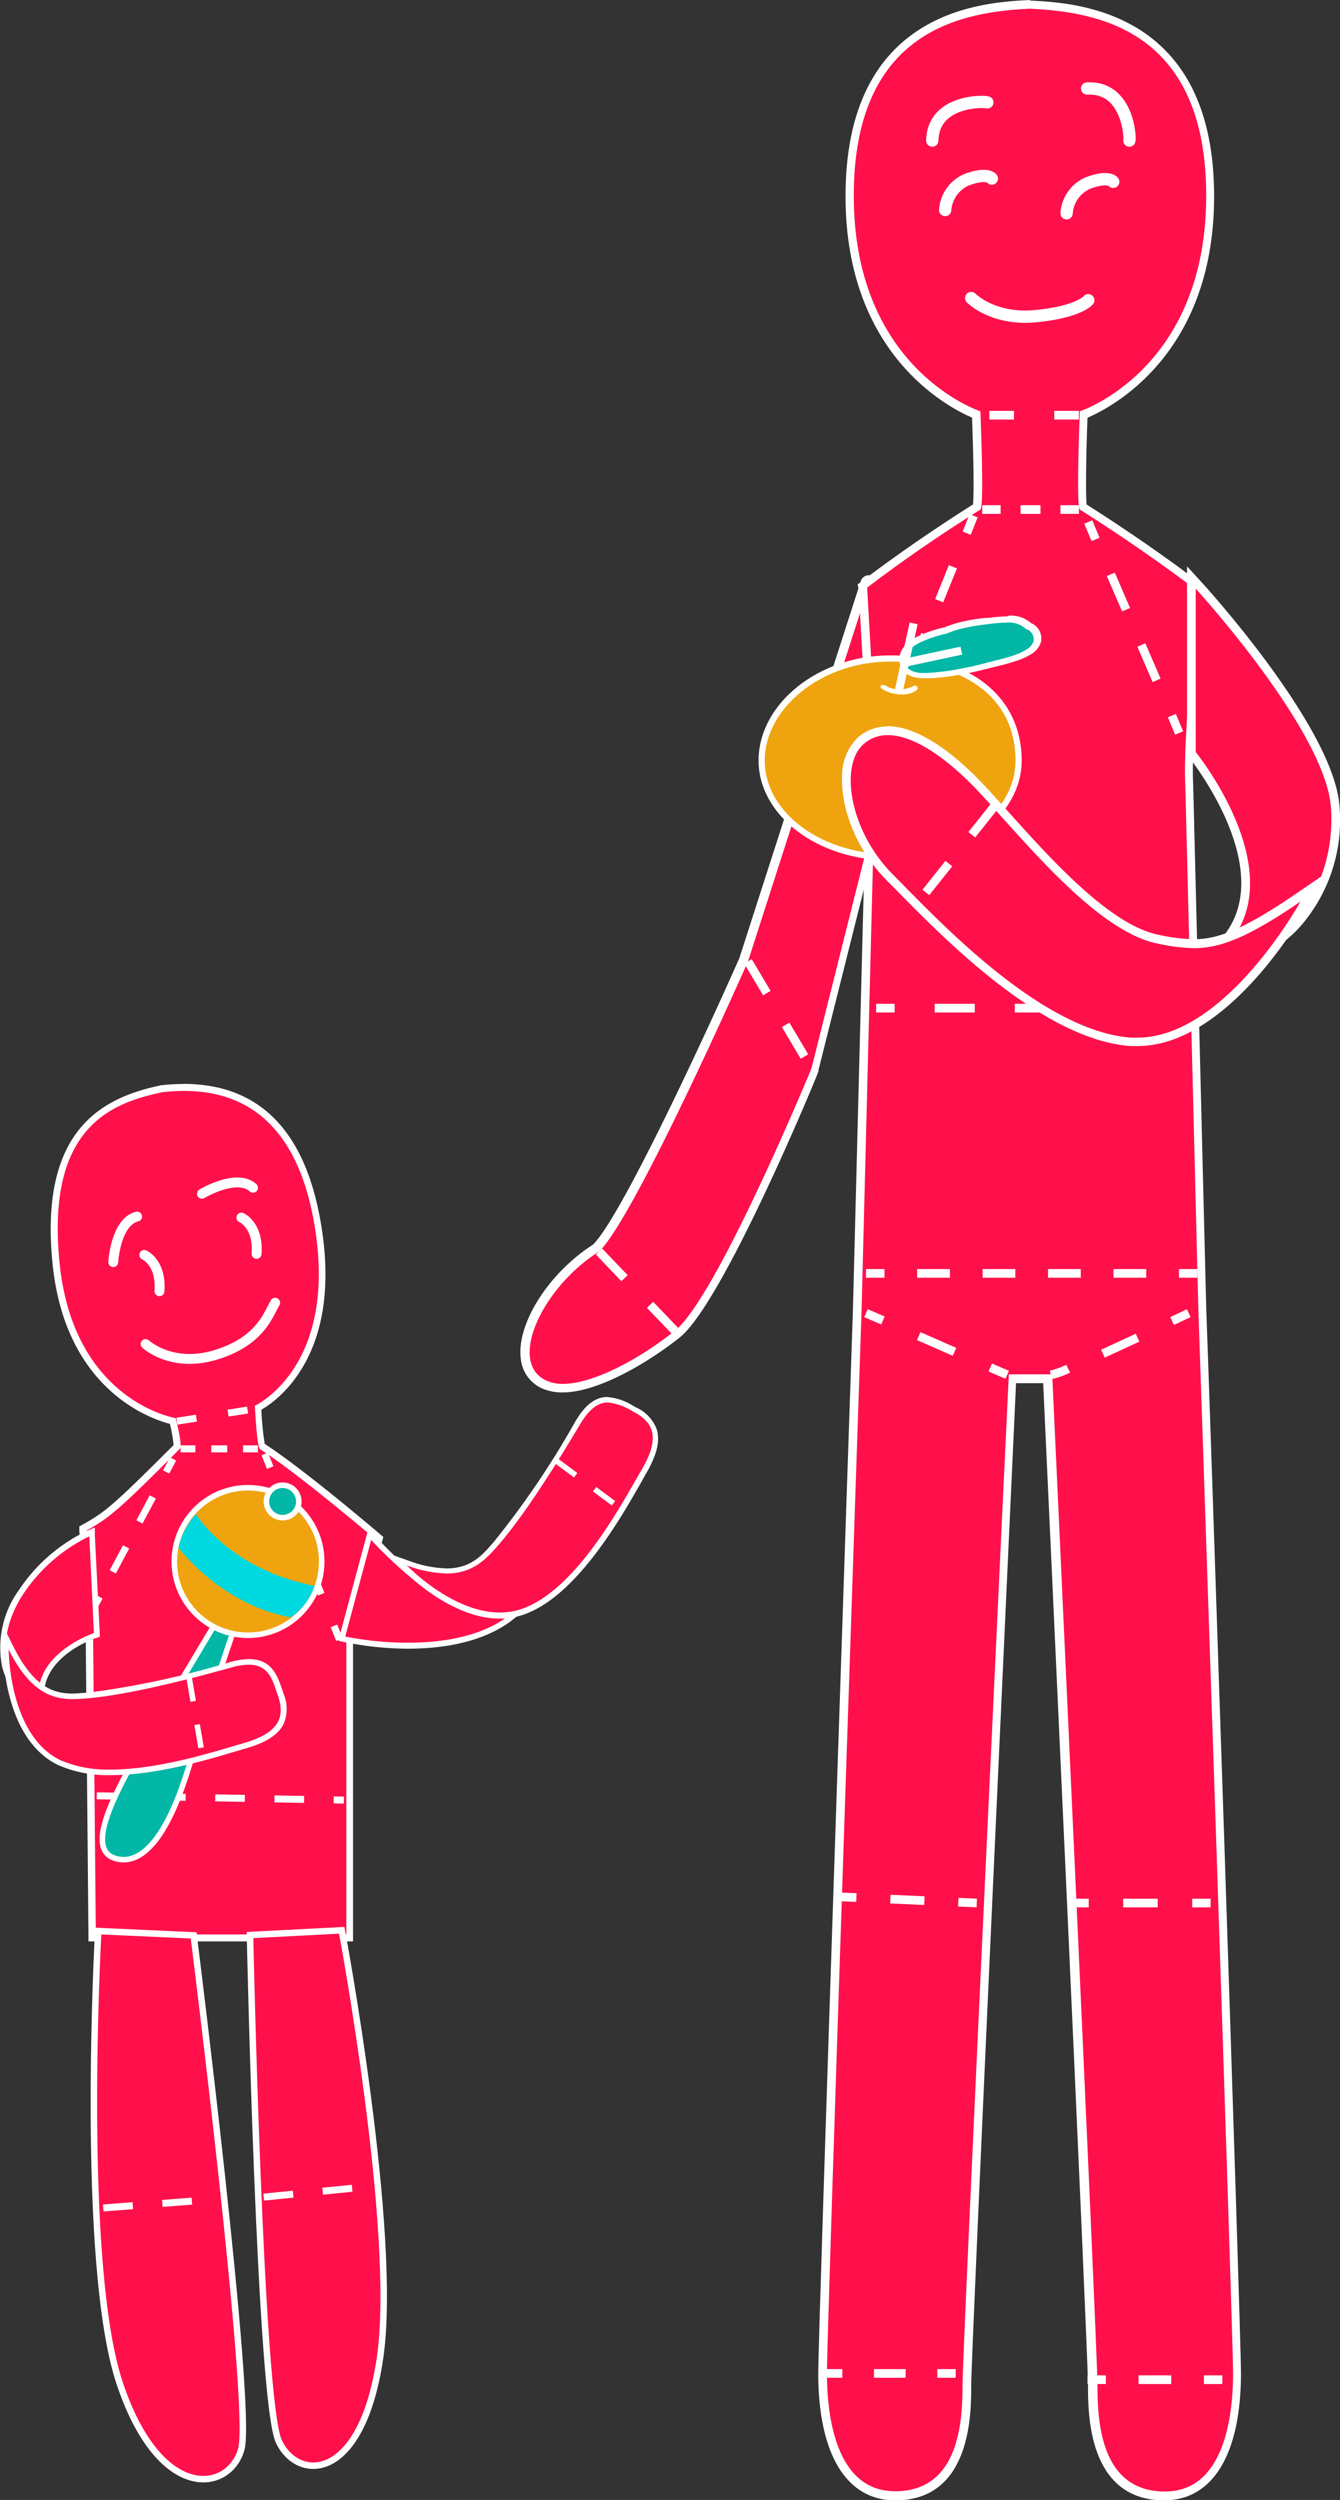 <?xml version="1.0" encoding="UTF-8"?> <svg xmlns="http://www.w3.org/2000/svg" viewBox="0 0 154.53 288.1"><rect x="0" y="0" width="154.53" height="288.1" fill="#333333" stroke="none"/> <g id="Слой_2" data-name="Слой 2"> <g id="Layer_1" data-name="Layer 1"> <path d="M10.65,223.34l-.34-37.82v-.05l-.73-9.32L9.8,176c2.58-1.45,3.51-2.2,10.62-9.31a13.93,13.93,0,0,0-.5-2.94c-1.78-.41-11.94-3.41-13.45-18.08-1.57-15.25,5.3-18.78,12.23-20.23a22.9,22.9,0,0,1,2.52-.14c8.71,0,13.94,5.58,15.57,16.58,2.14,14.45-5.54,19.5-7,20.34a28,28,0,0,0,.47,4.43c4.53,2.91,13.28,10.37,13.36,10.44l.2.17-3.44,12.07,0,34Z" style="fill:#ff104b"></path> <path d="M21.22,125.72c5.75,0,13.14,2.49,15.17,16.23,2.34,15.8-7,20.05-7,20.05s.23,4.73.59,5c4.55,2.9,13.39,10.46,13.39,10.46L39.94,189.3l0,33.63H11.05l-.34-37.46v0L10,176.37c2.67-1.5,3.67-2.33,10.74-9.41.37-.23-.48-3.53-.48-3.53s-11.74-1.9-13.38-17.78S13,127.06,18.78,125.86a23.42,23.42,0,0,1,2.44-.14m0-.8a22.26,22.26,0,0,0-2.52.14h-.08c-6.69,1.39-14.16,5-12.55,20.66,1.48,14.34,11.13,17.75,13.52,18.37a16.17,16.17,0,0,1,.43,2.44c-7,7-7.89,7.71-10.42,9.13l-.45.25,0,.51.71,9.08v.08l.34,37.35v.8H40.71v-.8l0-33.53,3.36-11.77.14-.5-.39-.33c-.36-.31-8.7-7.42-13.29-10.4a32.82,32.82,0,0,1-.39-3.94c2-1.16,9.13-6.36,7-20.63-1.66-11.23-7-16.92-16-16.92Z" style="fill:#fff"></path> <line x1="28.55" y1="162.5" x2="26.3" y2="162.85" style="fill:none;stroke:#fff;stroke-miterlimit:10;stroke-width:0.803px"></line> <line x1="22.65" y1="163.43" x2="20.4" y2="163.78" style="fill:none;stroke:#fff;stroke-miterlimit:10;stroke-width:0.803px"></line> <line x1="29.74" y1="166.97" x2="28.03" y2="166.97" style="fill:none;stroke:#fff;stroke-miterlimit:10;stroke-width:0.803px"></line> <line x1="26.2" y1="166.97" x2="23.45" y2="166.97" style="fill:none;stroke:#fff;stroke-miterlimit:10;stroke-width:0.803px;stroke-dasharray:1.832,1.832"></line> <line x1="22.53" y1="166.97" x2="20.82" y2="166.97" style="fill:none;stroke:#fff;stroke-miterlimit:10;stroke-width:0.803px"></line> <line x1="19.96" y1="168.13" x2="19.16" y2="169.63" style="fill:none;stroke:#fff;stroke-miterlimit:10;stroke-width:0.803px"></line> <line x1="17.62" y1="172.51" x2="12.23" y2="182.59" style="fill:none;stroke:#fff;stroke-miterlimit:10;stroke-width:0.803px;stroke-dasharray:3.265,3.265"></line> <line x1="11.47" y1="184.03" x2="10.66" y2="185.54" style="fill:none;stroke:#fff;stroke-miterlimit:10;stroke-width:0.803px"></line> <line x1="30.53" y1="167.55" x2="31.16" y2="169.13" style="fill:none;stroke:#fff;stroke-miterlimit:10;stroke-width:0.803px"></line> <line x1="32.63" y1="172.78" x2="37.78" y2="185.55" style="fill:none;stroke:#fff;stroke-miterlimit:10;stroke-width:0.803px;stroke-dasharray:3.933,3.933"></line> <line x1="38.51" y1="187.37" x2="39.15" y2="188.96" style="fill:none;stroke:#fff;stroke-miterlimit:10;stroke-width:0.803px"></line> <path d="M11.33,222.54s-2.17,38.37,2.5,52.2,12.66,12.4,14,7.5-5.5-59.2-5.5-59.2Z" style="fill:#ff104b;stroke:#fff;stroke-miterlimit:10;stroke-width:0.747px"></path> <path d="M39.41,222.45s6.53,34.81,4.42,49.25S34.35,286,32.16,281.37,28.83,223,28.83,223Z" style="fill:#ff104b;stroke:#fff;stroke-miterlimit:10;stroke-width:0.747px"></path> <line x1="11.16" y1="206.95" x2="39.66" y2="207.45" style="fill:none;stroke:#fff;stroke-miterlimit:10;stroke-width:0.803px;stroke-dasharray:3.416"></line> <path d="M16.79,154.89s3,2.81,8.11,1.24,6-4.57,6.83-6" style="fill:none;stroke:#fff;stroke-linecap:round;stroke-miterlimit:10;stroke-width:1.139px"></path> <line x1="11.91" y1="254.45" x2="24.91" y2="253.45" style="fill:none;stroke:#fff;stroke-miterlimit:10;stroke-width:0.803px;stroke-dasharray:3.416"></line> <line x1="30.41" y1="253.2" x2="42.91" y2="251.95" style="fill:none;stroke:#fff;stroke-miterlimit:10;stroke-width:0.803px;stroke-dasharray:3.416"></line> <path d="M47,189.63a37.62,37.62,0,0,1-7.32-.72l-.33-.07,3.24-12.06.4.44a46.47,46.47,0,0,0,7.56,6.61,6.65,6.65,0,0,0,3.4.57c1.05,0,2.19-.07,3.19-.13.83-.05,1.58-.1,2.16-.1.82,0,1.32.08,1.42.48s-.25.71-1.3,1.28c-3.39,3-8.63,3.7-12.42,3.7Z" style="fill:#ff104b"></path> <path d="M42.78,177.44a46.85,46.85,0,0,0,7.62,6.65,7.05,7.05,0,0,0,3.58.62c1.93,0,4.08-.22,5.35-.22s1.67.23,0,1.16c-3.27,2.93-8.19,3.66-12.28,3.66a37.29,37.29,0,0,1-7.24-.71l3-11.16m-.31-1.32-.31,1.15-3,11.17-.17.64.65.15A37.81,37.81,0,0,0,47,190c5.49,0,9.86-1.3,12.65-3.78.84-.46,1.56-.93,1.39-1.6s-1.12-.72-1.73-.72-1.36.05-2.18.1c-1,.06-2.13.13-3.17.13a6.57,6.57,0,0,1-3.21-.51A46.37,46.37,0,0,1,43.26,177l-.79-.89Z" style="fill:#fff"></path> <path d="M57.62,186.15c-5.6,0-10.72-5.3-10.94-5.53l-.92-1,1.26.44a13.59,13.59,0,0,0,4.48.91c2.94,0,4.37-1.63,5.64-3.07a101.08,101.08,0,0,0,9.46-14c1.09-1.83,2.18-2.68,3.45-2.68a6.27,6.27,0,0,1,2.81,1l.29.16a4,4,0,0,1,2.28,2.38c.36,1.21,0,2.72-1.11,4.64l-.57,1c-2.44,4.3-7.52,13.23-13.5,15.29A8,8,0,0,1,57.62,186.15Z" style="fill:#ff104b"></path> <path d="M70.05,161.61a7,7,0,0,1,3,1.09c2.1,1.09,3.25,2.73,1,6.58s-7.53,13.95-13.89,16.14a7.7,7.7,0,0,1-2.53.41c-5.53,0-10.71-5.43-10.71-5.43a13.86,13.86,0,0,0,4.59.93c3,0,4.52-1.63,5.88-3.18,3.3-3.76,7.29-10.3,9.5-14,1.13-1.9,2.16-2.52,3.17-2.52m0-.64c-1.39,0-2.58.9-3.72,2.84a99.52,99.52,0,0,1-9.44,13.92c-1.27,1.46-2.59,3-5.39,3a13.5,13.5,0,0,1-4.38-.89l-2.52-.89,1.85,1.94c.22.22,5.44,5.62,11.17,5.62a8.27,8.27,0,0,0,2.73-.45c6.1-2.09,11.22-11.1,13.68-15.43.2-.37.39-.7.56-1,1.15-2,1.53-3.6,1.15-4.89a4.48,4.48,0,0,0-2.44-2.58L73,162a6.58,6.58,0,0,0-3-1Z" style="fill:#fff"></path> <line x1="64.2" y1="168.39" x2="71.24" y2="173.6" style="fill:none;stroke:#fff;stroke-miterlimit:10;stroke-width:0.639px;stroke-dasharray:2.716"></line> <path d="M27.2,187.12s-3.29,9.62-5.54,16.86-5,10.82-8,10.28c-3.48-.65-1.89-5.36,3.26-13.95l8.66-14.47Z" style="fill:#02b7a5;stroke:#fff;stroke-miterlimit:10;stroke-width:0.639px"></path> <circle cx="28.6" cy="179.95" r="8.5" style="fill:#efa40f;stroke:#fff;stroke-miterlimit:10;stroke-width:0.639px"></circle> <path d="M22.6,174.48s3.75,6.33,13.68,8.28a7.11,7.11,0,0,1-2.71,3.61s-7-.73-13-8A8.83,8.83,0,0,1,22.6,174.48Z" style="fill:#00d9df"></path> <circle cx="32.59" cy="173.03" r="1.87" style="fill:#02b7a5;stroke:#fff;stroke-miterlimit:10;stroke-width:0.639px"></circle> <path d="M4.39,196.85A7.5,7.5,0,0,1,.57,192a10.93,10.93,0,0,1,1.84-8.5,19.34,19.34,0,0,1,7.76-6.77l.43-.19.56,11.86-.23.08c-.07,0-7.15,2.45-6.07,8l.12.66Z" style="fill:#ff104b"></path> <path d="M10.3,177.05l.53,11.15s-7.43,2.47-6.29,8.37C-.14,194-.41,188.42,2.68,183.7a19.23,19.23,0,0,1,7.62-6.65m.59-1-.84.36a19.62,19.62,0,0,0-7.91,6.89A11.31,11.31,0,0,0,.25,192.1a7.83,7.83,0,0,0,4,5l1.19.65-.26-1.33c-1-5.28,5.58-7.55,5.86-7.64l.46-.15,0-.49L10.94,177l0-.92Z" style="fill:#fff"></path> <path d="M12.82,204.25A14.11,14.11,0,0,1,7,203.17C.75,200.3.7,190.52.7,190.1v-1.34l.6,1.2c2.46,4.87,5,5.53,7.13,5.53.54,0,1.08,0,1.67-.09a100.72,100.72,0,0,0,16.51-3.54,8,8,0,0,1,2.13-.34c2.41,0,3,1.75,3.57,3.43l.1.32a4.08,4.08,0,0,1,0,3.3c-.58,1.11-1.89,2-4,2.57l-1.09.33C23.82,202.51,18,204.25,12.82,204.25Z" style="fill:#ff104b"></path> <path d="M1,190.1c2.47,4.9,5,5.71,7.41,5.71.57,0,1.14-.05,1.7-.09,5-.44,12.4-2.39,16.56-3.55a7.69,7.69,0,0,1,2-.33c2.32,0,2.75,1.72,3.37,3.53.77,2.25.46,4.23-3.81,5.47-3.12.91-9.75,3.09-15.48,3.09a13.79,13.79,0,0,1-5.71-1.05C1,200.06,1,190.1,1,190.1m-.64-2.68v2.68c0,.42.06,10.4,6.46,13.36a14.38,14.38,0,0,0,6,1.11c5.22,0,11.07-1.75,14.57-2.8l1.09-.32c2.21-.64,3.59-1.54,4.21-2.74a4.43,4.43,0,0,0,0-3.54l-.1-.32c-.58-1.71-1.23-3.65-3.87-3.65a8.64,8.64,0,0,0-2.22.35,100.84,100.84,0,0,1-16.44,3.53c-.59,0-1.12.09-1.65.09-2.15,0-4.47-.65-6.84-5.36L.38,187.42Z" style="fill:#fff"></path> <line x1="21.82" y1="193.39" x2="23.29" y2="202.02" style="fill:none;stroke:#fff;stroke-miterlimit:10;stroke-width:0.639px;stroke-dasharray:2.716"></line> <path d="M13.06,145.45s.25-4.62,2.75-5.25" style="fill:none;stroke:#fff;stroke-linecap:round;stroke-miterlimit:10;stroke-width:1.139px"></path> <path d="M16.64,144.62s2,.86,1.75,4.18" style="fill:none;stroke:#fff;stroke-linecap:round;stroke-miterlimit:10;stroke-width:1.139px"></path> <path d="M23.29,137.57s4-2.4,5.89-.69" style="fill:none;stroke:#fff;stroke-linecap:round;stroke-miterlimit:10;stroke-width:1.139px"></path> <path d="M27.84,140.32s2,.86,1.75,4.18" style="fill:none;stroke:#fff;stroke-linecap:round;stroke-miterlimit:10;stroke-width:1.139px"></path> <path d="M64.92,160a5.4,5.4,0,0,1-1.56-.21,3.71,3.71,0,0,1-2.74-3.22c-.5-3.78,3.25-9.62,8.19-12.74,3.92-3.7,16.86-32.93,17-33.22l14-43.46a.5.5,0,0,1,.47-.34h.07a.49.49,0,0,1,.43.47L102,91.51a.76.76,0,0,1,0,.15l-7.94,31.58c-.47,1.15-11,26.61-15.92,30.52S68.19,160,64.92,160Z" style="fill:#ff104b"></path> <path d="M100.26,67.29l1.25,24.25-7.93,31.58S82.7,149.49,77.83,153.36c-4.24,3.37-9.48,6.12-12.91,6.12a4.81,4.81,0,0,1-1.41-.19c-5.3-1.63-1.25-10.75,5.57-15.06,4.12-3.87,17.18-33.44,17.18-33.44l14-43.5m0-1a1,1,0,0,0-1,.69l-14,43.45c-3.61,8.16-13.56,29.74-16.87,33-5.13,3.28-8.86,9.17-8.33,13.18a4.19,4.19,0,0,0,3.09,3.62,5.68,5.68,0,0,0,1.7.24c4.1,0,9.85-3.41,13.53-6.33,5-4,15.6-29.56,16-30.65a.58.58,0,0,0,0-.14l7.93-31.58a.7.7,0,0,0,0-.29l-1.25-24.25a1,1,0,0,0-.87-.94Z" style="fill:#fff"></path> <line x1="86.26" y1="110.79" x2="93.58" y2="123.12" style="fill:none;stroke:#fff;stroke-linejoin:round;stroke-dasharray:4.252"></line> <line x1="69.08" y1="144.23" x2="77.83" y2="153.36" style="fill:none;stroke:#fff;stroke-linejoin:round;stroke-dasharray:4.252"></line> <path d="M134.05,287.6c-8-.2-8-9.63-8-12.73,0-3.94-4.82-108-5.19-116h-4.08c-.37,8-5.2,112.08-5.2,116,0,3.1,0,12.53-8,12.73h-.22c-7.29,0-8.38-8.88-8.38-14.17,0-4.63,3.92-121.29,4-122.47l1.6-64.64c-.12-3.42-1-18.48-1-18.56l-.07-.31.26-.13c4.06-3.06,8.42-6.07,13-8.93.2-1,.08-6.62-.08-10.64-2.19-.88-14.42-6.59-14.58-24.81C97.78,3.75,109.74.94,118.75.5c9.06.44,21,3.25,20.85,22.44-.17,18.22-12.4,23.93-14.58,24.81-.16,4-.28,9.65-.09,10.64,4.8,3,9.38,6.2,13.62,9.42l.26.2-.07.31c-.11.69-1.88,16.31-1.55,22.15L138.7,151c0,1.18,4,117.84,4,122.47a25.4,25.4,0,0,1-1.35,8.75c-1.38,3.6-3.75,5.42-7,5.42Z" style="fill:#ff104b"></path> <path d="M118.78,1c7.37.36,20.5,2.16,20.32,21.94S124.53,47.4,124.53,47.4s-.45,11,0,11.32c5.07,3.2,9.61,6.37,13.72,9.49,0,.16-1.9,16.23-1.56,22.29L138.2,151s4,117.79,4,122.46-.88,13.67-7.88,13.67h-.21c-7.19-.18-7.55-8.09-7.55-12.23s-5.22-116.52-5.22-116.52h-5S111,270.74,111,274.87s-.36,12.05-7.55,12.23h-.21c-7,0-7.88-9-7.88-13.67s4-122.46,4-122.46L101,86.33c-.12-3.38-1-18.57-1-18.61,3.93-3,8.26-6,13.06-9,.46-.28,0-11.32,0-11.32S98.64,42.72,98.46,22.94,111.4,1.36,118.78,1m0-1h0c-5.31.26-21.47,1.05-21.27,23,.16,17.79,11.67,23.88,14.59,25.13.16,4.24.24,8.76.11,10-4.48,2.83-8.78,5.8-12.8,8.83l-.51.39.12.55c.06,1,.86,15,1,18.47L98.36,151c-.16,4.8-4,117.84-4,122.48,0,9.33,3.24,14.67,8.88,14.67h.24c8.52-.21,8.52-10,8.52-13.23,0-3.86,4.67-104.57,5.17-115.52h3.13c.51,11,5.17,111.66,5.17,115.52,0,3.22,0,13,8.53,13.23h.23c5.65,0,8.88-5.34,8.88-14.67,0-4.64-3.79-117.68-4-122.49l-1.51-60.47c-.32-5.78,1.38-20.93,1.54-22.07l.13-.59-.51-.39c-4.19-3.19-8.72-6.33-13.45-9.33-.13-1.25-.06-5.77.1-10,2.92-1.25,14.44-7.34,14.6-25.13.2-21.9-16-22.69-21.27-22.95Z" style="fill:#fff"></path> <line x1="114.09" y1="47.85" x2="116.93" y2="47.85" style="fill:none;stroke:#fff;stroke-miterlimit:10"></line> <line x1="121.58" y1="47.85" x2="124.42" y2="47.85" style="fill:none;stroke:#fff;stroke-miterlimit:10"></line> <line x1="113.27" y1="58.72" x2="115.39" y2="58.72" style="fill:none;stroke:#fff;stroke-miterlimit:10"></line> <line x1="117.69" y1="58.72" x2="121.14" y2="58.72" style="fill:none;stroke:#fff;stroke-miterlimit:10;stroke-dasharray:2.299,2.299"></line> <line x1="122.29" y1="58.72" x2="124.42" y2="58.72" style="fill:none;stroke:#fff;stroke-miterlimit:10"></line> <path d="M125.5,60.16l.84,2" style="fill:none;stroke:#fff;stroke-miterlimit:10"></path> <path d="M128.1,66.19q3.08,7.13,6.16,14.25" style="fill:none;stroke:#fff;stroke-miterlimit:10;stroke-dasharray:4.435,4.435"></path> <path d="M135.14,82.47l.84,2" style="fill:none;stroke:#fff;stroke-miterlimit:10"></path> <path d="M112.28,59.44c-.27.66-.53,1.32-.8,2" style="fill:none;stroke:#fff;stroke-miterlimit:10"></path> <path d="M109.89,65.32q-2.77,6.84-5.56,13.67" style="fill:none;stroke:#fff;stroke-miterlimit:10;stroke-dasharray:4.217,4.217"></path> <path d="M103.53,80.94c-.26.66-.53,1.32-.8,2" style="fill:none;stroke:#fff;stroke-miterlimit:10"></path> <line x1="101.04" y1="116.18" x2="103.17" y2="116.18" style="fill:none;stroke:#fff;stroke-miterlimit:10"></line> <line x1="107.79" y1="116.18" x2="133.2" y2="116.18" style="fill:none;stroke:#fff;stroke-miterlimit:10;stroke-dasharray:4.62,4.62"></line> <line x1="135.51" y1="116.18" x2="137.63" y2="116.18" style="fill:none;stroke:#fff;stroke-miterlimit:10"></line> <line x1="99.87" y1="146.75" x2="102" y2="146.75" style="fill:none;stroke:#fff;stroke-miterlimit:10"></line> <line x1="105.77" y1="146.75" x2="134.07" y2="146.75" style="fill:none;stroke:#fff;stroke-miterlimit:10;stroke-dasharray:3.773,3.773"></line> <line x1="135.96" y1="146.75" x2="138.08" y2="146.75" style="fill:none;stroke:#fff;stroke-miterlimit:10"></line> <line x1="99.87" y1="151.33" x2="101.82" y2="152.18" style="fill:none;stroke:#fff;stroke-miterlimit:10"></line> <line x1="105.95" y1="153.98" x2="112.13" y2="156.69" style="fill:none;stroke:#fff;stroke-miterlimit:10;stroke-dasharray:4.502,4.502"></line> <line x1="114.2" y1="157.59" x2="116.15" y2="158.44" style="fill:none;stroke:#fff;stroke-miterlimit:10"></line> <path d="M121.18,158.44a8.46,8.46,0,0,0,2-.71" style="fill:none;stroke:#fff;stroke-miterlimit:10"></path> <path d="M127.19,156c2-.92,4.19-1.93,6-2.78" style="fill:none;stroke:#fff;stroke-miterlimit:10;stroke-dasharray:4.397,4.397"></path> <path d="M135.17,152.24l1.92-.91" style="fill:none;stroke:#fff;stroke-miterlimit:10"></path> <line x1="96.63" y1="218.59" x2="98.76" y2="218.68" style="fill:none;stroke:#fff;stroke-miterlimit:10"></line> <line x1="102.68" y1="218.86" x2="108.56" y2="219.12" style="fill:none;stroke:#fff;stroke-miterlimit:10;stroke-dasharray:3.923,3.923"></line> <line x1="110.51" y1="219.21" x2="112.64" y2="219.31" style="fill:none;stroke:#fff;stroke-miterlimit:10"></line> <line x1="123.43" y1="219.31" x2="125.55" y2="219.31" style="fill:none;stroke:#fff;stroke-miterlimit:10"></line> <line x1="129.53" y1="219.31" x2="135.5" y2="219.31" style="fill:none;stroke:#fff;stroke-miterlimit:10;stroke-dasharray:3.977,3.977"></line> <line x1="137.49" y1="219.31" x2="139.61" y2="219.31" style="fill:none;stroke:#fff;stroke-miterlimit:10"></line> <line x1="95.02" y1="273.52" x2="97.14" y2="273.52" style="fill:none;stroke:#fff;stroke-miterlimit:10"></line> <line x1="100.79" y1="273.52" x2="106.26" y2="273.52" style="fill:none;stroke:#fff;stroke-miterlimit:10;stroke-dasharray:3.648,3.648"></line> <line x1="108.09" y1="273.52" x2="110.21" y2="273.52" style="fill:none;stroke:#fff;stroke-miterlimit:10"></line> <line x1="125.41" y1="274.24" x2="127.53" y2="274.24" style="fill:none;stroke:#fff;stroke-miterlimit:10"></line> <line x1="131.3" y1="274.24" x2="136.95" y2="274.24" style="fill:none;stroke:#fff;stroke-miterlimit:10;stroke-dasharray:3.768,3.768"></line> <line x1="138.84" y1="274.24" x2="140.96" y2="274.24" style="fill:none;stroke:#fff;stroke-miterlimit:10"></line> <path d="M102.65,98.8c-8.17,0-14.81-5-14.81-11.16,0-6.37,6.78-11.75,14.81-11.75,9,0,14.81,4.61,14.81,11.75C117.46,93.79,110.82,98.8,102.65,98.8Z" style="fill:#efa40f"></path> <path d="M102.65,76.24c8,0,14.46,3.8,14.46,11.4,0,6-6.47,10.8-14.46,10.8S88.19,93.6,88.19,87.64s6.47-11.4,14.46-11.4m0-.71c-8.22,0-15.17,5.55-15.17,12.11,0,6.34,6.81,11.51,15.17,11.51S117.82,94,117.82,87.64c0-7.36-6-12.11-15.17-12.11Z" style="fill:#fff"></path> <path d="M106.7,77.92a5.68,5.68,0,0,1-.59,0c-1.49-.14-2-.86-2.08-1.45s0-1.82,2-2.74a14.89,14.89,0,0,1,3-1c.33-.14.73-.28,1.15-.41a20.35,20.35,0,0,1,3.45-.65l.37,0a17.17,17.17,0,0,1,2.05-.17h.21a3.21,3.21,0,0,1,2.31.79,1.58,1.58,0,0,1,1,1.8,2.11,2.11,0,0,1-1,1.24,7.75,7.75,0,0,1-1.63.71,19.91,19.91,0,0,1-2.34.64c-.62.18-1.26.35-1.92.49s-1.43.32-2,.42a20.73,20.73,0,0,1-2.27.33l-.24,0C107.62,77.88,107.16,77.92,106.7,77.92Z" style="fill:#02b7a5"></path> <path d="M116,71.74h.2a2.93,2.93,0,0,1,2.11.74,1.25,1.25,0,0,1,.88,1.42,1.86,1.86,0,0,1-.89,1,7.37,7.37,0,0,1-1.55.68c-.76.25-1.53.45-2.3.63s-1.28.35-1.92.49-1.35.3-2,.41a21.59,21.59,0,0,1-2.26.33c-.52.05-1,.11-1.58.11a5.12,5.12,0,0,1-.56,0c-.75-.07-1.58-.34-1.76-1.17-.25-1.15.89-1.93,1.78-2.36a14.44,14.44,0,0,1,3-1c.38-.16.77-.3,1.16-.42a20.67,20.67,0,0,1,3.39-.64,19,19,0,0,1,2.38-.21m0-.71a17.85,17.85,0,0,0-2.1.17l-.36,0a20.08,20.08,0,0,0-3.51.66c-.41.13-.81.27-1.18.42a15.08,15.08,0,0,0-3,1c-2.24,1.08-2.32,2.43-2.16,3.14s.6,1.56,2.38,1.73c.21,0,.42,0,.63,0,.48,0,1,0,1.41-.08l.24,0c.72-.07,1.48-.18,2.32-.34.6-.1,1.29-.24,2.06-.42.57-.13,1.2-.29,2-.5a22.11,22.11,0,0,0,2.33-.64,7.73,7.73,0,0,0,1.7-.75,2.5,2.5,0,0,0,1.21-1.46,1.93,1.93,0,0,0-1.16-2.17,3.59,3.59,0,0,0-2.5-.86Z" style="fill:#fff"></path> <path d="M105.38,79.05a3.62,3.62,0,0,1-3.09.09.13.13,0,0,0-.12-.12l-.34-.08c-.25-.09-.37.24-.19.38,1,.76,3.1,1.05,4.07.19C106,79.3,105.66,78.87,105.38,79.05Z" style="fill:#fff"></path> <line x1="103.68" y1="79.48" x2="105.36" y2="71.84" style="fill:none;stroke:#fff;stroke-miterlimit:10;stroke-width:0.936px"></line> <line x1="104.38" y1="76.37" x2="110.86" y2="74.98" style="fill:none;stroke:#fff;stroke-miterlimit:10;stroke-width:0.936px"></line> <path d="M138.87,110.59l1.07-.88c9.54-7.87-2.32-22.62-2.44-22.77l-.11-.14,0-20.22.87,1c.61.67,15,16.51,15.69,25.38a18.16,18.16,0,0,1-4.42,13.54,12.36,12.36,0,0,1-9.24,4.15Z" style="fill:#ff104b"></path> <path d="M137.92,67.87S152.81,84.15,153.48,93s-4.85,17.15-13.16,17.15h-.07c10-8.28-2.36-23.48-2.36-23.48l0-18.75m-1-2.57v2.57l0,18.75V87l.23.27c.11.15,11.65,14.53,2.5,22.08l-2.13,1.75,2.76,0h.07a12.84,12.84,0,0,0,9.61-4.31,18.63,18.63,0,0,0,4.54-13.92c-.69-9-15.2-25-15.81-25.67l-1.74-1.9Z" style="fill:#fff"></path> <path d="M131.15,120.07c-.24,0-.49,0-.73,0-9.88-.71-21.16-12.19-26.58-17.7l-1.25-1.27c-3.12-3.13-5.08-7.61-5-11.41a5.72,5.72,0,0,1,1.59-4.24,4.62,4.62,0,0,1,3.2-1.21c2.66,0,6,1.9,9.66,5.48,1.12,1.1,2.45,2.58,4,4.29,5,5.55,11.82,13.15,17.58,14.27a21.37,21.37,0,0,0,4.05.51h0c2.65,0,5.58-.89,12-5.28l1.73-1.19-1,1.84c-.36.65-8.88,15.93-19.25,15.93Z" style="fill:#ff104b"></path> <path d="M102.4,84.72c2.6,0,5.89,2,9.31,5.34,4.83,4.74,14.13,17.19,21.83,18.69a22.09,22.09,0,0,0,4.14.52c3,0,6.16-1.18,12.29-5.37,0,0-8.62,15.68-18.81,15.68-.24,0-.47,0-.71,0-10.5-.75-22.6-13.9-27.51-18.83S96.79,88.3,99.54,85.8a4.11,4.11,0,0,1,2.86-1.08M150,103.9h0M102.4,83.72h0a5.1,5.1,0,0,0-3.54,1.34,6.23,6.23,0,0,0-1.75,4.6c-.1,3.93,1.91,8.55,5.12,11.77l1.26,1.27c5.46,5.56,16.82,17.13,26.89,17.85q.39,0,.78,0c10.66,0,19.32-15.54,19.69-16.2l2-3.67-3.46,2.36c-6.33,4.33-9.18,5.2-11.73,5.2a21,21,0,0,1-4-.5c-5.6-1.09-12.37-8.62-17.31-14.11-1.55-1.72-2.88-3.2-4-4.31-2.62-2.57-6.48-5.63-10-5.63ZM150,102.9Z" style="fill:#fff"></path> <line x1="114.72" y1="92.87" x2="106.18" y2="103.59" style="fill:none;stroke:#fff;stroke-miterlimit:10;stroke-dasharray:4.252"></line> <path d="M109,24.2a4.11,4.11,0,0,1,2.5-3.5c2.38-.87,2.88-.12,2.88-.12" style="fill:none;stroke:#fff;stroke-linecap:round;stroke-miterlimit:10;stroke-width:1.417px"></path> <path d="M123,24.58a4.1,4.1,0,0,1,2.5-3.5c2.38-.88,2.88-.13,2.88-.13" style="fill:none;stroke:#fff;stroke-linecap:round;stroke-miterlimit:10;stroke-width:1.417px"></path> <path d="M130.24,16.2c.13-.5-.25-6.25-4.87-6" style="fill:none;stroke:#fff;stroke-linecap:round;stroke-miterlimit:10;stroke-width:1.417px"></path> <path d="M113.86,11.8c-.49-.17-6.26-.23-6.35,4.4" style="fill:none;stroke:#fff;stroke-linecap:round;stroke-miterlimit:10;stroke-width:1.417px"></path> <path d="M112,34.35s2.5,2.58,7.5,2.08,6-1.83,6-1.83" style="fill:none;stroke:#fff;stroke-linecap:round;stroke-miterlimit:10;stroke-width:1.417px"></path> </g> </g> </svg> 